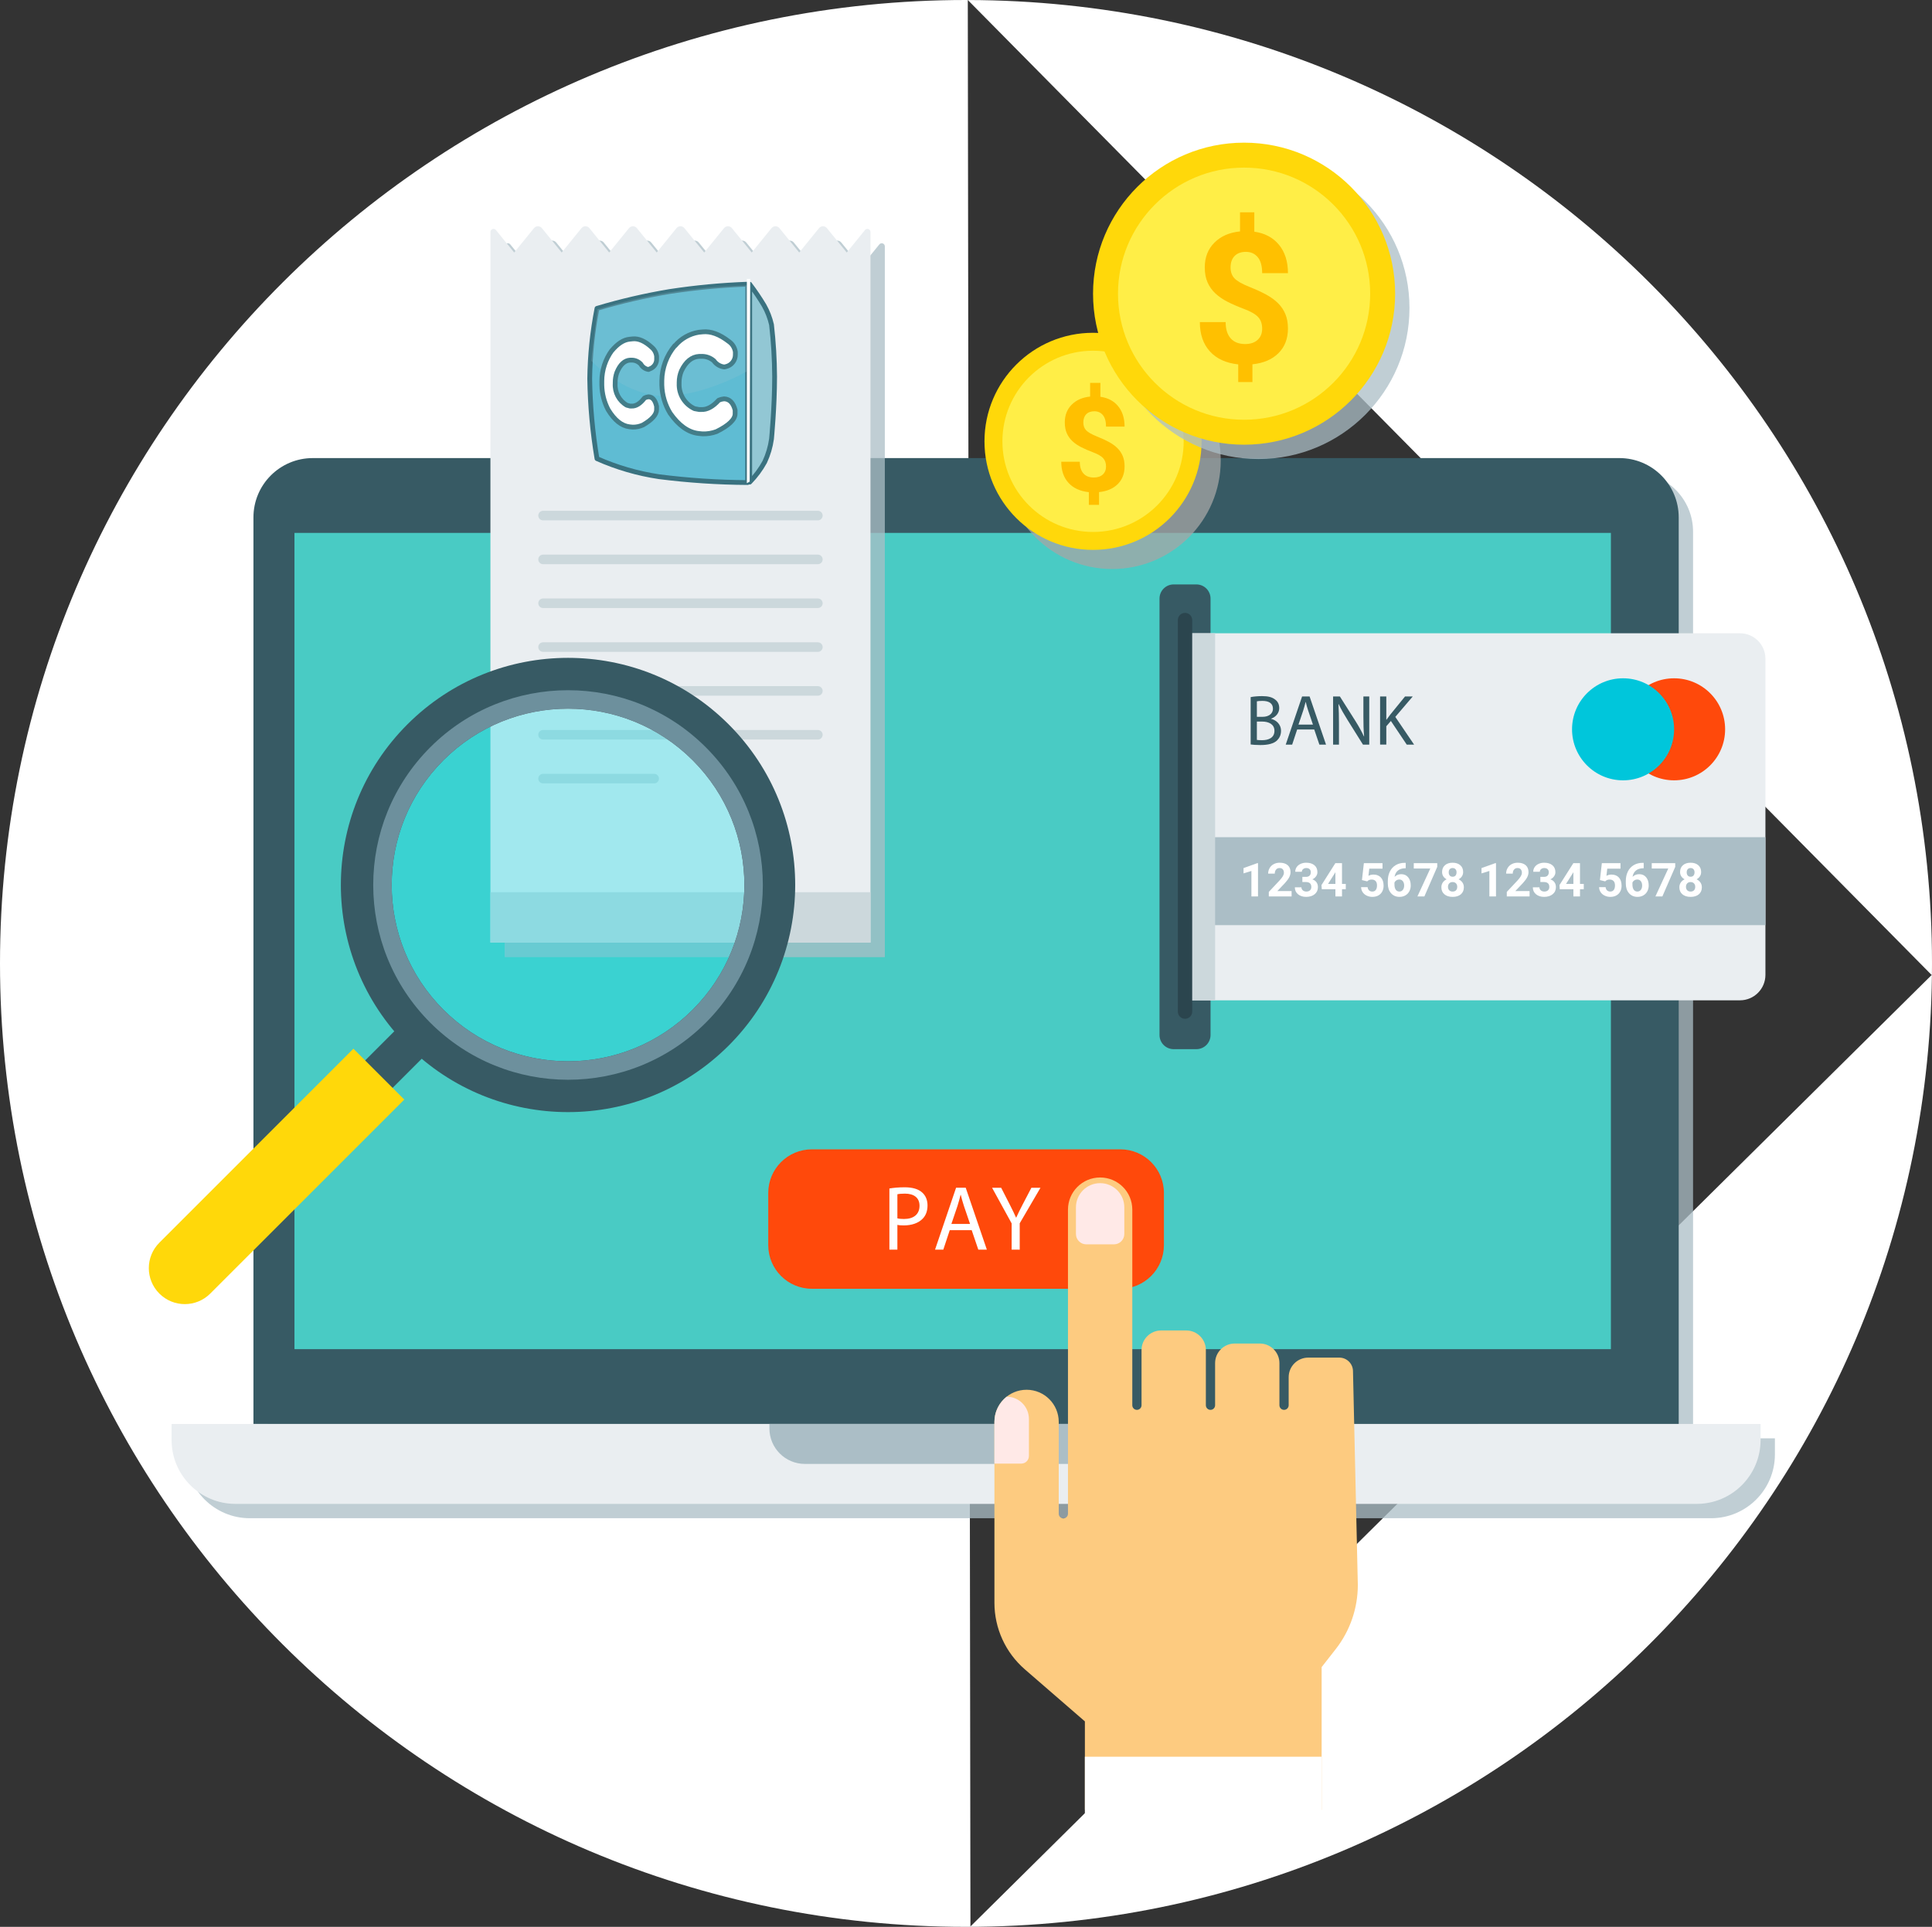 <?xml version="1.0" encoding="utf-8"?>
<!-- Generator: Adobe Illustrator 16.0.0, SVG Export Plug-In . SVG Version: 6.00 Build 0)  -->
<!DOCTYPE svg PUBLIC "-//W3C//DTD SVG 1.1//EN" "http://www.w3.org/Graphics/SVG/1.1/DTD/svg11.dtd">
<svg version="1.1" id="Layer_1" xmlns="http://www.w3.org/2000/svg" xmlns:xlink="http://www.w3.org/1999/xlink" x="0px" y="0px"
	 width="404px" height="403px" viewBox="0 0 404 403" enable-background="new 0 0 404 403" xml:space="preserve">
<rect x="0" y="0" width="404" height="403" fill="#333333" stroke="none"/>
<g>
	<g>
		<path fill="#FFFFFF" d="M202.381,0.005l201.547,203.915l-201,199L202.375,0.005C202.25,0.004,202.125,0,202,0
			C90.439,0,0,90.215,0,201.5C0,312.785,90.439,403,202,403c111.563,0,202-90.215,202-201.5C404,90.341,313.768,0.21,202.381,0.005z
			"/>
	</g>
	<g>
		<g>
			<g>
				<g>
					<g>
						<g>
							<g opacity="0.75">
								<path fill="#ABBEC6" d="M354.037,300.821H55.997V111.212c0-6.852,5.554-12.405,12.405-12.405h273.229
									c6.851,0,12.405,5.554,12.405,12.405V300.821z"/>
								<path fill="#ABBEC6" d="M357.793,317.536H52.24c-7.377,0-13.357-5.979-13.357-13.358v-3.356h332.269v3.356
									C371.151,311.556,365.17,317.536,357.793,317.536z"/>
								<rect x="64.576" y="114.456" fill="#ABBEC6" width="275.28" height="170.717"/>
								<path fill="#ABBEC6" d="M238.72,309.178h-67.405c-4.1,0-7.422-3.323-7.422-7.423v-0.935h82.249v0.935
									C246.142,305.855,242.819,309.178,238.72,309.178z"/>
							</g>
							<g>
								<g>
									<path fill="#375A64" d="M351.037,297.821H52.997V108.212c0-6.852,5.554-12.405,12.405-12.405h273.229
										c6.851,0,12.405,5.554,12.405,12.405V297.821z"/>
									<path fill="#EAEEF1" d="M354.793,314.536H49.24c-7.377,0-13.357-5.979-13.357-13.358v-3.356h332.269v3.356
										C368.151,308.556,362.17,314.536,354.793,314.536z"/>
									<rect x="61.576" y="111.456" fill="#49CBC4" width="275.28" height="170.717"/>
									<path fill="#ABBEC6" d="M235.72,306.178h-67.405c-4.1,0-7.422-3.323-7.422-7.423v-0.935h82.249v0.935
										C243.142,302.855,239.819,306.178,235.72,306.178z"/>
								</g>
							</g>
						</g>
						<g>
							<path fill="#FF490B" d="M234.261,269.545h-64.487c-5.041,0-9.127-4.087-9.127-9.127v-10.909c0-5.043,4.086-9.128,9.127-9.128
								h64.487c5.041,0,9.127,4.085,9.127,9.128v10.909C243.388,265.458,239.302,269.545,234.261,269.545z"/>
							<g>
								<path fill="#FFFFFF" d="M185.98,248.571c0.808-0.135,1.863-0.25,3.209-0.25c1.652,0,2.862,0.384,3.631,1.075
									c0.711,0.615,1.133,1.557,1.133,2.709c0,1.172-0.346,2.094-0.998,2.767c-0.885,0.941-2.325,1.422-3.958,1.422
									c-0.499,0-0.96-0.02-1.345-0.115v5.187h-1.672V248.571z M187.652,254.814c0.365,0.096,0.826,0.135,1.383,0.135
									c2.018,0,3.247-0.98,3.247-2.767c0-1.71-1.21-2.536-3.055-2.536c-0.729,0-1.287,0.058-1.575,0.135V254.814z"/>
								<path fill="#FFFFFF" d="M198.6,257.292l-1.345,4.072h-1.729l4.399-12.948h2.017l4.419,12.948h-1.786l-1.383-4.072H198.6z
									 M202.846,255.986l-1.269-3.727c-0.288-0.846-0.48-1.614-0.673-2.363h-0.038c-0.192,0.769-0.403,1.556-0.653,2.344
									l-1.268,3.746H202.846z"/>
								<path fill="#FFFFFF" d="M211.545,261.365v-5.494l-4.093-7.454h1.902l1.825,3.573c0.499,0.979,0.883,1.768,1.287,2.671h0.038
									c0.364-0.846,0.807-1.691,1.306-2.671l1.864-3.573h1.901l-4.342,7.435v5.514H211.545z"/>
							</g>
						</g>
					</g>
					<g>
						<path fill="#375A64" d="M250.176,219.431h-4.751c-1.634,0-2.959-1.324-2.959-2.96v-91.28c0-1.635,1.325-2.959,2.959-2.959
							h4.751c1.635,0,2.96,1.325,2.96,2.959v91.28C253.136,218.107,251.811,219.431,250.176,219.431z"/>
						<g>
							<g>
								<path fill="#EAEEF1" d="M363.84,209.215H248.801v-76.768H363.84c2.943,0,5.329,2.386,5.329,5.33v66.109
									C369.169,206.829,366.783,209.215,363.84,209.215z"/>
								<rect x="248.801" y="175.099" fill="#ABBEC6" width="120.368" height="18.393"/>
							</g>
							<g>
								<path fill="#375A64" d="M261.525,145.801c0.568-0.12,1.464-0.209,2.375-0.209c1.3,0,2.137,0.224,2.764,0.732
									c0.523,0.388,0.837,0.986,0.837,1.778c0,0.971-0.643,1.822-1.703,2.21v0.03c0.956,0.239,2.076,1.031,2.076,2.524
									c0,0.866-0.343,1.524-0.851,2.017c-0.703,0.643-1.838,0.941-3.481,0.941c-0.896,0-1.583-0.06-2.017-0.12V145.801z
									 M262.825,149.924h1.181c1.373,0,2.18-0.717,2.18-1.688c0-1.18-0.896-1.643-2.21-1.643c-0.598,0-0.941,0.044-1.15,0.089
									V149.924z M262.825,154.75c0.254,0.045,0.628,0.06,1.091,0.06c1.344,0,2.584-0.493,2.584-1.957
									c0-1.374-1.18-1.942-2.6-1.942h-1.075V154.75z"/>
								<path fill="#375A64" d="M271.25,152.568l-1.046,3.167h-1.345l3.422-10.068h1.568l3.436,10.068h-1.39l-1.075-3.167H271.25z
									 M274.551,151.553l-0.985-2.898c-0.224-0.658-0.374-1.255-0.522-1.837h-0.03c-0.149,0.597-0.313,1.21-0.508,1.822
									l-0.985,2.913H274.551z"/>
								<path fill="#375A64" d="M278.764,155.735v-10.068h1.419l3.227,5.094c0.747,1.18,1.329,2.241,1.808,3.271l0.029-0.015
									c-0.119-1.345-0.148-2.569-0.148-4.138v-4.212h1.225v10.068h-1.314l-3.197-5.109c-0.702-1.121-1.374-2.271-1.883-3.361
									l-0.044,0.015c0.075,1.27,0.104,2.48,0.104,4.153v4.302H278.764z"/>
								<path fill="#375A64" d="M288.592,145.667h1.3v4.855h0.045c0.269-0.389,0.538-0.747,0.792-1.076l3.077-3.779h1.613
									l-3.646,4.272l3.929,5.796h-1.538l-3.316-4.945l-0.956,1.105v3.839h-1.3V145.667z"/>
							</g>
							<g>
								<path fill="#FFFFFF" d="M263.062,187.486h-1.38v-5.328l-1.648,0.51v-1.113l2.88-1.031h0.148V187.486z"/>
								<path fill="#FFFFFF" d="M270.087,187.486h-4.767v-0.945l2.25-2.398c0.309-0.337,0.537-0.631,0.686-0.883
									c0.147-0.252,0.222-0.49,0.222-0.717c0-0.309-0.078-0.551-0.234-0.729c-0.155-0.176-0.379-0.265-0.669-0.265
									c-0.312,0-0.558,0.107-0.737,0.322c-0.181,0.215-0.271,0.497-0.271,0.848h-1.385c0-0.423,0.102-0.81,0.304-1.16
									s0.487-0.625,0.856-0.824c0.37-0.198,0.789-0.298,1.257-0.298c0.716,0,1.272,0.172,1.669,0.516s0.595,0.829,0.595,1.457
									c0,0.344-0.089,0.693-0.268,1.051c-0.179,0.355-0.483,0.771-0.917,1.246l-1.58,1.666h2.989V187.486z"/>
								<path fill="#FFFFFF" d="M272.336,183.398h0.735c0.351,0,0.61-0.088,0.778-0.264c0.169-0.174,0.254-0.406,0.254-0.697
									c0-0.279-0.084-0.498-0.252-0.654c-0.166-0.155-0.396-0.233-0.689-0.233c-0.264,0-0.485,0.073-0.664,0.218
									c-0.178,0.145-0.268,0.333-0.268,0.565h-1.38c0-0.362,0.099-0.688,0.294-0.977s0.469-0.513,0.821-0.676
									c0.352-0.163,0.739-0.243,1.163-0.243c0.735,0,1.312,0.176,1.729,0.527c0.418,0.352,0.626,0.836,0.626,1.454
									c0,0.318-0.097,0.611-0.292,0.879c-0.193,0.268-0.448,0.473-0.764,0.616c0.392,0.141,0.684,0.35,0.877,0.631
									c0.191,0.279,0.289,0.611,0.289,0.992c0,0.618-0.227,1.113-0.676,1.486c-0.451,0.372-1.047,0.559-1.789,0.559
									c-0.694,0-1.262-0.184-1.703-0.549c-0.441-0.367-0.661-0.851-0.661-1.453h1.38c0,0.262,0.098,0.475,0.294,0.641
									s0.437,0.248,0.724,0.248c0.328,0,0.585-0.086,0.771-0.26c0.186-0.174,0.279-0.404,0.279-0.69
									c0-0.694-0.383-1.041-1.146-1.041h-0.73V183.398z"/>
								<path fill="#FFFFFF" d="M280.627,184.869h0.788v1.113h-0.788v1.504h-1.381v-1.504h-2.851l-0.062-0.869l2.898-4.58h1.395
									V184.869z M277.709,184.869h1.537v-2.455l-0.09,0.158L277.709,184.869z"/>
								<path fill="#FFFFFF" d="M284.797,184.066l0.4-3.533h3.897v1.15h-2.765l-0.172,1.494c0.327-0.174,0.676-0.262,1.045-0.262
									c0.662,0,1.182,0.205,1.557,0.615c0.377,0.411,0.564,0.986,0.564,1.725c0,0.449-0.096,0.852-0.285,1.206
									s-0.46,0.63-0.813,0.826s-0.771,0.294-1.251,0.294c-0.421,0-0.811-0.086-1.17-0.256c-0.36-0.17-0.645-0.41-0.854-0.719
									c-0.208-0.309-0.318-0.66-0.332-1.055h1.366c0.028,0.289,0.13,0.514,0.304,0.676c0.174,0.16,0.4,0.24,0.68,0.24
									c0.313,0,0.553-0.111,0.722-0.336s0.253-0.543,0.253-0.953c0-0.395-0.097-0.697-0.291-0.908
									c-0.194-0.209-0.47-0.314-0.826-0.314c-0.328,0-0.594,0.086-0.798,0.258l-0.134,0.124L284.797,184.066z"/>
								<path fill="#FFFFFF" d="M293.947,180.46v1.137h-0.135c-0.623,0.01-1.125,0.172-1.506,0.487s-0.609,0.753-0.686,1.313
									c0.369-0.376,0.836-0.564,1.4-0.564c0.604,0,1.084,0.217,1.441,0.65c0.357,0.433,0.535,1.002,0.535,1.709
									c0,0.453-0.098,0.861-0.293,1.229c-0.197,0.365-0.475,0.65-0.832,0.854s-0.764,0.306-1.215,0.306
									c-0.732,0-1.324-0.255-1.775-0.764c-0.45-0.51-0.676-1.189-0.676-2.04v-0.497c0-0.754,0.143-1.42,0.428-1.998
									s0.694-1.025,1.228-1.342c0.533-0.317,1.151-0.477,1.856-0.48H293.947z M292.6,183.947c-0.223,0-0.424,0.059-0.605,0.174
									c-0.182,0.116-0.315,0.27-0.401,0.461V185c0,0.461,0.091,0.821,0.272,1.079c0.182,0.26,0.436,0.389,0.764,0.389
									c0.297,0,0.535-0.117,0.719-0.35c0.184-0.234,0.275-0.537,0.275-0.908c0-0.379-0.094-0.684-0.277-0.916
									C293.16,184.063,292.912,183.947,292.6,183.947z"/>
								<path fill="#FFFFFF" d="M300.543,181.302l-2.689,6.184h-1.456l2.693-5.841h-3.458v-1.112h4.91V181.302z"/>
								<path fill="#FFFFFF" d="M305.958,182.38c0,0.338-0.084,0.637-0.253,0.898c-0.169,0.261-0.401,0.469-0.697,0.625
									c0.338,0.162,0.604,0.387,0.803,0.671c0.197,0.285,0.296,0.62,0.296,1.005c0,0.618-0.21,1.106-0.631,1.465
									c-0.42,0.357-0.991,0.537-1.714,0.537c-0.724,0-1.296-0.18-1.72-0.54c-0.424-0.359-0.635-0.847-0.635-1.462
									c0-0.385,0.099-0.721,0.296-1.007s0.463-0.51,0.798-0.669c-0.297-0.156-0.528-0.364-0.695-0.625
									c-0.167-0.262-0.251-0.561-0.251-0.898c0-0.592,0.197-1.064,0.593-1.416c0.395-0.352,0.931-0.527,1.609-0.527
									c0.675,0,1.211,0.174,1.606,0.522C305.76,181.308,305.958,181.782,305.958,182.38z M304.722,185.48
									c0-0.303-0.088-0.545-0.263-0.727c-0.176-0.181-0.411-0.271-0.707-0.271c-0.293,0-0.527,0.09-0.702,0.27
									s-0.263,0.423-0.263,0.729c0,0.296,0.086,0.535,0.258,0.717s0.411,0.271,0.717,0.271c0.299,0,0.534-0.088,0.704-0.262
									C304.636,186.031,304.722,185.789,304.722,185.48z M304.578,182.447c0-0.27-0.071-0.487-0.215-0.651
									s-0.346-0.246-0.606-0.246c-0.258,0-0.459,0.079-0.602,0.239c-0.144,0.158-0.216,0.379-0.216,0.658
									c0,0.277,0.072,0.5,0.216,0.669c0.143,0.169,0.345,0.253,0.606,0.253c0.261,0,0.462-0.084,0.604-0.253
									S304.578,182.724,304.578,182.447z"/>
								<path fill="#FFFFFF" d="M312.826,187.486h-1.38v-5.328l-1.647,0.51v-1.113l2.88-1.031h0.147V187.486z"/>
								<path fill="#FFFFFF" d="M319.852,187.486h-4.767v-0.945l2.25-2.398c0.309-0.337,0.537-0.631,0.685-0.883
									c0.148-0.252,0.223-0.49,0.223-0.717c0-0.309-0.078-0.551-0.234-0.729c-0.156-0.176-0.379-0.265-0.669-0.265
									c-0.312,0-0.558,0.107-0.737,0.322s-0.27,0.497-0.27,0.848h-1.386c0-0.423,0.102-0.81,0.304-1.16s0.487-0.625,0.857-0.824
									c0.369-0.198,0.788-0.298,1.256-0.298c0.717,0,1.272,0.172,1.669,0.516s0.595,0.829,0.595,1.457
									c0,0.344-0.089,0.693-0.268,1.051c-0.178,0.355-0.483,0.771-0.917,1.246l-1.581,1.666h2.99V187.486z"/>
								<path fill="#FFFFFF" d="M322.102,183.398h0.735c0.351,0,0.609-0.088,0.778-0.264c0.169-0.174,0.253-0.406,0.253-0.697
									c0-0.279-0.083-0.498-0.25-0.654c-0.167-0.155-0.397-0.233-0.69-0.233c-0.265,0-0.485,0.073-0.664,0.218
									c-0.178,0.145-0.268,0.333-0.268,0.565h-1.38c0-0.362,0.098-0.688,0.294-0.977c0.195-0.288,0.47-0.513,0.821-0.676
									s0.739-0.243,1.163-0.243c0.735,0,1.312,0.176,1.729,0.527s0.626,0.836,0.626,1.454c0,0.318-0.098,0.611-0.291,0.879
									c-0.194,0.268-0.449,0.473-0.765,0.616c0.392,0.141,0.684,0.35,0.876,0.631c0.193,0.279,0.289,0.611,0.289,0.992
									c0,0.618-0.225,1.113-0.676,1.486c-0.45,0.372-1.047,0.559-1.788,0.559c-0.694,0-1.262-0.184-1.703-0.549
									c-0.44-0.367-0.661-0.851-0.661-1.453h1.38c0,0.262,0.099,0.475,0.294,0.641c0.196,0.166,0.438,0.248,0.724,0.248
									c0.328,0,0.585-0.086,0.771-0.26s0.279-0.404,0.279-0.69c0-0.694-0.382-1.041-1.146-1.041h-0.73V183.398z"/>
								<path fill="#FFFFFF" d="M330.393,184.869h0.788v1.113h-0.788v1.504h-1.381v-1.504h-2.851l-0.063-0.869l2.899-4.58h1.395
									V184.869z M327.474,184.869h1.538v-2.455l-0.091,0.158L327.474,184.869z"/>
								<path fill="#FFFFFF" d="M334.562,184.066l0.401-3.533h3.897v1.15h-2.766l-0.172,1.494c0.328-0.174,0.677-0.262,1.046-0.262
									c0.662,0,1.182,0.205,1.558,0.615c0.375,0.411,0.563,0.986,0.563,1.725c0,0.449-0.095,0.852-0.284,1.206
									s-0.461,0.63-0.814,0.826s-0.771,0.294-1.251,0.294c-0.421,0-0.811-0.086-1.171-0.256c-0.359-0.17-0.644-0.41-0.853-0.719
									c-0.208-0.309-0.319-0.66-0.331-1.055h1.365c0.029,0.289,0.13,0.514,0.304,0.676c0.173,0.16,0.4,0.24,0.681,0.24
									c0.312,0,0.552-0.111,0.721-0.336s0.253-0.543,0.253-0.953c0-0.395-0.097-0.697-0.291-0.908
									c-0.194-0.209-0.47-0.314-0.826-0.314c-0.328,0-0.594,0.086-0.798,0.258l-0.134,0.124L334.562,184.066z"/>
								<path fill="#FFFFFF" d="M343.712,180.46v1.137h-0.134c-0.624,0.01-1.126,0.172-1.507,0.487
									c-0.38,0.315-0.608,0.753-0.685,1.313c0.369-0.376,0.835-0.564,1.399-0.564c0.604,0,1.085,0.217,1.442,0.65
									c0.356,0.433,0.534,1.002,0.534,1.709c0,0.453-0.098,0.861-0.293,1.229c-0.196,0.365-0.474,0.65-0.831,0.854
									c-0.358,0.204-0.764,0.306-1.216,0.306c-0.732,0-1.324-0.255-1.774-0.764c-0.45-0.51-0.676-1.189-0.676-2.04v-0.497
									c0-0.754,0.143-1.42,0.428-1.998s0.693-1.025,1.228-1.342c0.533-0.317,1.151-0.477,1.855-0.48H343.712z M342.365,183.947
									c-0.223,0-0.425,0.059-0.606,0.174c-0.182,0.116-0.315,0.27-0.401,0.461V185c0,0.461,0.091,0.821,0.272,1.079
									c0.182,0.26,0.437,0.389,0.765,0.389c0.296,0,0.535-0.117,0.719-0.35c0.183-0.234,0.274-0.537,0.274-0.908
									c0-0.379-0.093-0.684-0.277-0.916C342.926,184.063,342.678,183.947,342.365,183.947z"/>
								<path fill="#FFFFFF" d="M350.308,181.302l-2.689,6.184h-1.456l2.693-5.841h-3.458v-1.112h4.91V181.302z"/>
								<path fill="#FFFFFF" d="M355.724,182.38c0,0.338-0.084,0.637-0.253,0.898c-0.169,0.261-0.401,0.469-0.697,0.625
									c0.338,0.162,0.604,0.387,0.803,0.671c0.197,0.285,0.296,0.62,0.296,1.005c0,0.618-0.21,1.106-0.631,1.465
									c-0.42,0.357-0.991,0.537-1.714,0.537c-0.724,0-1.296-0.18-1.72-0.54c-0.424-0.359-0.635-0.847-0.635-1.462
									c0-0.385,0.099-0.721,0.296-1.007s0.463-0.51,0.798-0.669c-0.297-0.156-0.528-0.364-0.695-0.625
									c-0.167-0.262-0.251-0.561-0.251-0.898c0-0.592,0.197-1.064,0.593-1.416c0.395-0.352,0.931-0.527,1.609-0.527
									c0.675,0,1.211,0.174,1.606,0.522C355.525,181.308,355.724,181.782,355.724,182.38z M354.487,185.48
									c0-0.303-0.088-0.545-0.263-0.727c-0.176-0.181-0.411-0.271-0.707-0.271c-0.293,0-0.527,0.09-0.702,0.27
									s-0.263,0.423-0.263,0.729c0,0.296,0.086,0.535,0.258,0.717s0.411,0.271,0.717,0.271c0.299,0,0.534-0.088,0.704-0.262
									C354.401,186.031,354.487,185.789,354.487,185.48z M354.344,182.447c0-0.27-0.071-0.487-0.215-0.651
									s-0.346-0.246-0.606-0.246c-0.258,0-0.459,0.079-0.602,0.239c-0.144,0.158-0.216,0.379-0.216,0.658
									c0,0.277,0.072,0.5,0.216,0.669c0.143,0.169,0.345,0.253,0.606,0.253c0.261,0,0.462-0.084,0.604-0.253
									S354.344,182.724,354.344,182.447z"/>
							</g>
							<g>
								<circle fill="#FF490B" cx="350.069" cy="152.535" r="10.67"/>
								<circle fill="#00C6DB" cx="339.4" cy="152.535" r="10.67"/>
							</g>
						</g>
						<rect x="248.801" y="132.447" fill="#CCD8DC" width="5.292" height="76.768"/>
						
							<line fill="none" stroke="#2B454E" stroke-width="3" stroke-linecap="round" stroke-linejoin="round" stroke-miterlimit="10" x1="247.801" y1="129.683" x2="247.801" y2="211.574"/>
					</g>
					<g>
						<g>
							<g opacity="0.75">
								<circle fill="#A6A6A6" cx="232.566" cy="96.305" r="22.702"/>
								<circle fill="#A6A6A6" cx="232.566" cy="96.305" r="18.952"/>
								<path fill="#A6A6A6" d="M235.281,101.564c0-0.733-0.203-1.316-0.609-1.75c-0.407-0.434-1.098-0.833-2.072-1.2
									s-1.816-0.731-2.522-1.093s-1.312-0.778-1.817-1.248c-0.506-0.469-0.898-1.021-1.18-1.657
									c-0.282-0.635-0.424-1.39-0.424-2.267c0-1.511,0.483-2.75,1.449-3.716s2.249-1.529,3.85-1.69v-2.871h2.146v2.911
									c1.582,0.224,2.821,0.883,3.715,1.979c0.895,1.096,1.342,2.515,1.342,4.259h-3.877c0-1.073-0.221-1.875-0.663-2.408
									c-0.442-0.532-1.036-0.798-1.777-0.798c-0.733,0-1.302,0.208-1.704,0.624c-0.402,0.416-0.604,0.991-0.604,1.724
									c0,0.68,0.197,1.226,0.59,1.637c0.395,0.411,1.125,0.832,2.193,1.261s1.947,0.834,2.637,1.214
									c0.688,0.38,1.27,0.81,1.743,1.288c0.474,0.479,0.836,1.024,1.087,1.637c0.25,0.613,0.375,1.326,0.375,2.14
									c0,1.52-0.474,2.754-1.422,3.702c-0.947,0.948-2.254,1.506-3.916,1.677v2.669h-2.133v-2.656
									c-1.834-0.197-3.254-0.847-4.26-1.952s-1.509-2.573-1.509-4.406h3.877c0,1.064,0.253,1.88,0.758,2.448
									s1.231,0.852,2.18,0.852c0.786,0,1.408-0.208,1.864-0.624C235.054,102.832,235.281,102.271,235.281,101.564z"/>
							</g>
							<g>
								<g>
									<circle fill="#FFD80A" cx="228.566" cy="92.305" r="22.702"/>
									<circle fill="#FFEE47" cx="228.566" cy="92.305" r="18.952"/>
									<g>
										<path fill="#FFC000" d="M231.281,97.564c0-0.733-0.203-1.316-0.609-1.75c-0.407-0.434-1.098-0.833-2.072-1.2
											s-1.816-0.731-2.522-1.093s-1.312-0.778-1.817-1.248c-0.506-0.469-0.898-1.021-1.18-1.657
											c-0.282-0.635-0.424-1.39-0.424-2.267c0-1.511,0.483-2.75,1.449-3.716s2.249-1.529,3.85-1.69v-2.871h2.146v2.911
											c1.582,0.224,2.821,0.883,3.715,1.979c0.895,1.096,1.342,2.515,1.342,4.259h-3.877c0-1.073-0.221-1.875-0.663-2.408
											c-0.442-0.532-1.036-0.798-1.777-0.798c-0.733,0-1.302,0.208-1.704,0.624c-0.402,0.416-0.604,0.991-0.604,1.724
											c0,0.68,0.197,1.226,0.59,1.637c0.395,0.411,1.125,0.832,2.193,1.261s1.947,0.834,2.637,1.214
											c0.688,0.38,1.27,0.81,1.743,1.288c0.474,0.479,0.836,1.024,1.087,1.637c0.25,0.613,0.375,1.326,0.375,2.14
											c0,1.52-0.474,2.754-1.422,3.702c-0.947,0.948-2.254,1.506-3.916,1.677v2.669h-2.133v-2.656
											c-1.834-0.197-3.254-0.847-4.26-1.952s-1.509-2.573-1.509-4.406h3.877c0,1.064,0.253,1.88,0.758,2.448
											s1.231,0.852,2.18,0.852c0.786,0,1.408-0.208,1.864-0.624C231.054,98.832,231.281,98.271,231.281,97.564z"/>
									</g>
								</g>
							</g>
						</g>
						<g>
							<g opacity="0.75">
								<circle fill="#ABBEC6" cx="263.151" cy="64.423" r="31.585"/>
								<circle fill="#ABBEC6" cx="263.151" cy="64.423" r="26.366"/>
								<path fill="#ABBEC6" d="M266.931,71.742c0-1.02-0.283-1.832-0.85-2.435c-0.565-0.604-1.527-1.16-2.884-1.67
									c-1.355-0.51-2.525-1.017-3.508-1.521s-1.826-1.083-2.529-1.736s-1.25-1.421-1.643-2.305
									c-0.391-0.883-0.588-1.935-0.588-3.154c0-2.103,0.672-3.826,2.016-5.17s3.129-2.127,5.357-2.351v-3.994h2.985v4.05
									c2.202,0.311,3.925,1.229,5.169,2.753s1.867,3.499,1.867,5.925h-5.394c0-1.493-0.308-2.609-0.924-3.35
									c-0.616-0.74-1.44-1.11-2.474-1.11c-1.02,0-1.81,0.29-2.369,0.868c-0.561,0.579-0.84,1.378-0.84,2.398
									c0,0.946,0.273,1.705,0.82,2.277c0.548,0.572,1.564,1.157,3.052,1.754c1.487,0.597,2.709,1.16,3.667,1.689
									s1.767,1.126,2.426,1.792c0.66,0.666,1.164,1.425,1.512,2.277c0.349,0.852,0.523,1.845,0.523,2.977
									c0,2.115-0.66,3.832-1.979,5.151s-3.135,2.096-5.449,2.333v3.714h-2.968v-3.695c-2.55-0.274-4.525-1.179-5.925-2.715
									c-1.4-1.537-2.1-3.58-2.1-6.131h5.393c0,1.481,0.352,2.616,1.055,3.406c0.703,0.791,1.714,1.185,3.033,1.185
									c1.094,0,1.959-0.289,2.594-0.868S266.931,72.726,266.931,71.742z"/>
							</g>
							<g>
								<g>
									<circle fill="#FFD80A" cx="260.151" cy="61.423" r="31.585"/>
									<circle fill="#FFEE47" cx="260.151" cy="61.423" r="26.366"/>
									<g>
										<path fill="#FFC000" d="M263.931,68.742c0-1.02-0.283-1.832-0.85-2.435c-0.565-0.604-1.527-1.16-2.884-1.67
											c-1.355-0.51-2.525-1.017-3.508-1.521s-1.826-1.083-2.529-1.736s-1.25-1.421-1.643-2.305
											c-0.391-0.883-0.588-1.935-0.588-3.154c0-2.103,0.672-3.826,2.016-5.17s3.129-2.127,5.357-2.351v-3.994h2.985v4.05
											c2.202,0.311,3.925,1.229,5.169,2.753s1.867,3.499,1.867,5.925h-5.394c0-1.493-0.308-2.609-0.924-3.35
											c-0.616-0.74-1.44-1.11-2.474-1.11c-1.02,0-1.81,0.29-2.369,0.868c-0.561,0.579-0.84,1.378-0.84,2.398
											c0,0.946,0.273,1.705,0.82,2.277c0.548,0.572,1.564,1.157,3.052,1.754c1.487,0.597,2.709,1.16,3.667,1.689
											s1.767,1.126,2.426,1.792c0.66,0.666,1.164,1.425,1.512,2.277c0.349,0.852,0.523,1.845,0.523,2.977
											c0,2.115-0.66,3.832-1.979,5.151s-3.135,2.096-5.449,2.333v3.714h-2.968v-3.695c-2.55-0.274-4.525-1.179-5.925-2.715
											c-1.4-1.537-2.1-3.58-2.1-6.131h5.393c0,1.481,0.352,2.616,1.055,3.406c0.703,0.791,1.714,1.185,3.033,1.185
											c1.094,0,1.959-0.289,2.594-0.868S263.931,69.726,263.931,68.742z"/>
									</g>
								</g>
							</g>
						</g>
					</g>
					<g>
						<g opacity="0.75">
							<path fill="#ABBEC6" d="M185.027,200.143h-4.967h-4.967h-4.967h-4.967h-4.967h-4.967h-4.967h-4.967h-4.967h-4.967h-4.967
								h-4.967h-4.967h-4.967h-4.967h-4.967v-9.403v-9.402v-9.402v-9.404v-9.402v-9.403v-9.403v-9.402v-9.402v-9.404v-9.402V87.31
								v-9.404v-9.402v-9.402v-7.582c0-0.609,0.764-0.88,1.148-0.407l3.818,4.699l4.142-5.098c0.425-0.523,1.225-0.523,1.65,0
								l4.142,5.098l4.141-5.098c0.426-0.523,1.226-0.523,1.65,0l4.143,5.098l4.141-5.098c0.426-0.523,1.227-0.523,1.651,0
								l4.142,5.098l4.142-5.098c0.426-0.523,1.225-0.523,1.65,0l4.142,5.098l4.141-5.098c0.426-0.523,1.227-0.523,1.65,0
								l4.143,5.098l4.142-5.098c0.426-0.523,1.226-0.523,1.651,0l4.141,5.098l4.142-5.098c0.425-0.523,1.225-0.523,1.65,0
								l4.142,5.098l3.818-4.699c0.384-0.473,1.148-0.202,1.148,0.407v7.582v9.402v9.402v9.404v9.402v9.402v9.404v9.402v9.402v9.403
								v9.403v9.402v9.404v9.402v9.402V200.143z"/>
							<rect x="105.559" y="189.605" fill="#ABBEC6" width="79.469" height="10.538"/>
							
								<line fill="none" stroke="#ABBEC6" stroke-width="2" stroke-linecap="round" stroke-linejoin="round" stroke-miterlimit="10" x1="116.561" y1="110.829" x2="174.023" y2="110.829"/>
							
								<line fill="none" stroke="#ABBEC6" stroke-width="2" stroke-linecap="round" stroke-linejoin="round" stroke-miterlimit="10" x1="116.561" y1="119.998" x2="174.023" y2="119.998"/>
							
								<line fill="none" stroke="#ABBEC6" stroke-width="2" stroke-linecap="round" stroke-linejoin="round" stroke-miterlimit="10" x1="116.561" y1="129.167" x2="174.023" y2="129.167"/>
							
								<line fill="none" stroke="#ABBEC6" stroke-width="2" stroke-linecap="round" stroke-linejoin="round" stroke-miterlimit="10" x1="116.561" y1="138.337" x2="174.023" y2="138.337"/>
							
								<line fill="none" stroke="#ABBEC6" stroke-width="2" stroke-linecap="round" stroke-linejoin="round" stroke-miterlimit="10" x1="116.561" y1="147.506" x2="174.023" y2="147.506"/>
							
								<line fill="none" stroke="#ABBEC6" stroke-width="2" stroke-linecap="round" stroke-linejoin="round" stroke-miterlimit="10" x1="116.561" y1="156.676" x2="174.023" y2="156.676"/>
							
								<line fill="none" stroke="#ABBEC6" stroke-width="2" stroke-linecap="round" stroke-linejoin="round" stroke-miterlimit="10" x1="116.561" y1="165.845" x2="139.791" y2="165.845"/>
						</g>
						<g>
							<g>
								<path fill="#EAEEF1" d="M182.027,197.143h-4.967h-4.967h-4.967h-4.967h-4.967h-4.967h-4.967h-4.967h-4.967h-4.967h-4.967
									h-4.967h-4.967h-4.967h-4.967h-4.967v-9.403v-9.402v-9.403v-9.403v-9.402v-9.403v-9.403v-9.402v-9.402v-9.404v-9.402V84.31
									v-9.404v-9.402v-9.402v-7.582c0-0.609,0.764-0.88,1.148-0.407l3.818,4.699l4.142-5.098c0.425-0.523,1.225-0.523,1.65,0
									l4.142,5.098l4.141-5.098c0.426-0.523,1.226-0.523,1.65,0l4.143,5.098l4.141-5.098c0.426-0.523,1.227-0.523,1.651,0
									l4.142,5.098l4.142-5.098c0.426-0.523,1.225-0.523,1.65,0l4.142,5.098l4.141-5.098c0.426-0.523,1.227-0.523,1.65,0
									l4.143,5.098l4.142-5.098c0.426-0.523,1.226-0.523,1.651,0l4.141,5.098l4.142-5.098c0.425-0.523,1.225-0.523,1.65,0
									l4.142,5.098l3.818-4.699c0.384-0.473,1.148-0.202,1.148,0.407v7.582v9.402v9.402v9.404v9.402v9.402v9.404v9.402v9.402
									v9.403v9.403v9.402v9.403v9.403v9.402V197.143z"/>
								<rect x="102.559" y="186.605" fill="#CCD8DC" width="79.469" height="10.538"/>
								
									<line fill="none" stroke="#CCD8DC" stroke-width="2" stroke-linecap="round" stroke-linejoin="round" stroke-miterlimit="10" x1="113.561" y1="107.829" x2="171.023" y2="107.829"/>
								
									<line fill="none" stroke="#CCD8DC" stroke-width="2" stroke-linecap="round" stroke-linejoin="round" stroke-miterlimit="10" x1="113.561" y1="116.998" x2="171.023" y2="116.998"/>
								
									<line fill="none" stroke="#CCD8DC" stroke-width="2" stroke-linecap="round" stroke-linejoin="round" stroke-miterlimit="10" x1="113.561" y1="126.167" x2="171.023" y2="126.167"/>
								
									<line fill="none" stroke="#CCD8DC" stroke-width="2" stroke-linecap="round" stroke-linejoin="round" stroke-miterlimit="10" x1="113.561" y1="135.337" x2="171.023" y2="135.337"/>
								
									<line fill="none" stroke="#CCD8DC" stroke-width="2" stroke-linecap="round" stroke-linejoin="round" stroke-miterlimit="10" x1="113.561" y1="144.506" x2="171.023" y2="144.506"/>
								
									<line fill="none" stroke="#CCD8DC" stroke-width="2" stroke-linecap="round" stroke-linejoin="round" stroke-miterlimit="10" x1="113.561" y1="153.676" x2="171.023" y2="153.676"/>
								
									<line fill="none" stroke="#CCD8DC" stroke-width="2" stroke-linecap="round" stroke-linejoin="round" stroke-miterlimit="10" x1="113.561" y1="162.845" x2="136.791" y2="162.845"/>
							</g>
						</g>
					</g>
					<g>
						<circle opacity="0.36" fill="#1FDEEA" cx="118.781" cy="185.093" r="36.875"/>
						<path fill="#375A64" d="M152.371,151.503c-18.552-18.551-48.63-18.551-67.181,0c-18.551,18.552-18.551,48.629,0,67.18
							c18.551,18.552,48.629,18.552,67.181,0C170.922,200.132,170.922,170.055,152.371,151.503z M92.706,211.167
							c-14.401-14.4-14.401-37.748,0-52.149c14.4-14.4,37.748-14.4,52.149,0c14.4,14.401,14.4,37.749,0,52.149
							C130.454,225.569,107.106,225.569,92.706,211.167z"/>
						<path fill="#6D909D" d="M147.586,156.288c-15.909-15.908-41.702-15.908-57.61,0c-15.909,15.909-15.909,41.702,0,57.611
							c15.908,15.908,41.701,15.908,57.61,0C163.495,197.99,163.495,172.197,147.586,156.288z M92.706,211.167
							c-14.401-14.4-14.401-37.748,0-52.149c14.4-14.4,37.748-14.4,52.149,0c14.4,14.401,14.4,37.749,0,52.149
							C130.454,225.569,107.106,225.569,92.706,211.167z"/>
						
							<rect x="79.499" y="211.958" transform="matrix(0.707 0.707 -0.707 0.707 180.279 5.452)" fill="#375A64" width="8.12" height="16.715"/>
						<path fill="#FFD80A" d="M33.324,270.55L33.324,270.55c-2.939-2.938-2.939-7.704,0-10.643l40.574-40.574l10.643,10.641
							L43.966,270.55C41.027,273.489,36.263,273.489,33.324,270.55z"/>
					</g>
				</g>
				<g>
					<g>
						<path fill="#FDCB80" d="M214.666,290.667c3.715,0,6.726,3.011,6.726,6.724v19.212c0,0.532,0.433,0.966,0.966,0.966l0,0
							c0.533,0,0.965-0.434,0.965-0.966v-63.607c0-3.716,3.012-6.727,6.727-6.727l0,0c3.713,0,6.725,3.011,6.725,6.727v40.908
							c0,0.533,0.433,0.967,0.965,0.967l0,0c0.533,0,0.966-0.434,0.966-0.967v-11.54c0-2.263,1.834-4.098,4.097-4.098h5.258
							c2.263,0,4.097,1.835,4.097,4.098v11.54c0,0.533,0.432,0.967,0.965,0.967l0,0c0.534,0,0.967-0.434,0.967-0.967v-8.808
							c0-2.264,1.833-4.097,4.096-4.097h5.258c2.262,0,4.096,1.833,4.096,4.097v8.808c0,0.533,0.433,0.967,0.967,0.967l0,0
							c0.533,0,0.965-0.434,0.965-0.967v-5.867c0-2.262,1.834-4.095,4.097-4.095h6.491c1.581,0,2.863,1.281,2.863,2.862
							l1.011,44.685c0,4.87-1.631,9.601-4.633,13.436l-2.934,3.749v29.844h-49.507v-18.495l-12.563-10.888
							c-4.034-3.497-6.353-8.573-6.353-13.913l0,0v-37.83C207.941,293.677,210.952,290.667,214.666,290.667L214.666,290.667z"/>
						<path fill="#FFE9E7" d="M230.049,247.455L230.049,247.455c-2.794,0-5.058,2.264-5.058,5.057v5.577
							c0,1.195,0.969,2.164,2.164,2.164h5.785c1.195,0,2.165-0.969,2.165-2.164v-5.577
							C235.105,249.718,232.841,247.455,230.049,247.455z"/>
						<path fill="#FFE9E7" d="M210.501,292.118L210.501,292.118c-1.558,1.231-2.56,3.134-2.56,5.272v8.719h5.625
							c0.878,0,1.59-0.713,1.59-1.593v-7.743C215.156,294.202,213.072,292.118,210.501,292.118z"/>
					</g>
					<rect x="226.856" y="367.417" fill="#FFFFFF" width="49.507" height="17.916"/>
				</g>
			</g>
		</g>
		<path id="path-2" fill="#5FBCD3" d="M124.834,64.498c4.984-1.491,10.058-2.668,15.189-3.526
			c5.403-0.828,10.849-1.341,16.312-1.536v41.491c-6.19-0.034-12.372-0.442-18.515-1.223c-4.479-0.67-8.848-1.941-12.986-3.78
			c-0.931-5.528-1.438-11.12-1.519-16.725C123.376,74.262,123.885,69.342,124.834,64.498z"/>
		<path id="path-2-2" fill="none" stroke="#3A7280" stroke-linejoin="round" d="M124.834,64.498
			c4.984-1.491,10.058-2.668,15.189-3.526c5.403-0.828,10.849-1.341,16.312-1.536v41.491c-6.19-0.034-12.372-0.442-18.515-1.223
			c-4.479-0.67-8.848-1.941-12.986-3.78c-0.931-5.528-1.438-11.12-1.519-16.725C123.376,74.262,123.885,69.342,124.834,64.498z"/>
		<path id="path" fill="#92C7D4" enable-background="new    " d="M156.766,59.435c1.086,1.429,2.092,2.916,3.013,4.455
			c0.708,1.257,1.23,2.61,1.553,4.017c0.413,3.605,0.629,7.231,0.649,10.861c0,6.311-0.649,13.028-0.649,13.028
			c-0.231,1.671-0.711,3.298-1.427,4.827c-0.846,1.542-1.9,2.962-3.131,4.219V59.435H156.766z"/>
		<path id="path-2-3" fill="none" stroke="#3A7280" stroke-linejoin="round" d="M156.766,59.435
			c1.086,1.429,2.092,2.916,3.013,4.455c0.708,1.257,1.23,2.61,1.553,4.017c0.413,3.605,0.629,7.231,0.649,10.861
			c0,6.311-0.649,13.028-0.649,13.028c-0.231,1.671-0.711,3.298-1.427,4.827c-0.846,1.542-1.9,2.962-3.131,4.219V59.435H156.766z"/>
		<path opacity="0.25" fill="#92C7D4" enable-background="new    " d="M124.944,64.684c4.874-1.482,9.837-2.654,14.86-3.511
			c5.438-0.83,10.922-1.326,16.42-1.485l-0.109,18.025c0,0-9.729,5.594-18.277,5.062c-7.764-0.555-14.193-7.307-14.193-7.307
			s0.219-2.616,0.625-5.544C124.615,67.367,124.944,64.684,124.944,64.684z"/>
		<path id="CC" fill="#FFFFFF" stroke="#437D89" stroke-linejoin="round" d="M127.932,73.316c-1.344,1.854-2.072,4.082-2.085,6.37
			v0.844c0.033,1.802,0.487,3.569,1.324,5.165c1.335,2.194,2.819,3.375,4.456,3.569l0.65,0.066c0.75,0.018,1.494-0.135,2.176-0.447
			c1.875-1.088,2.845-2.168,2.845-3.215v-0.684c-0.296-1.308-0.845-1.966-1.688-1.992c-0.295,0.03-0.58,0.115-0.843,0.253
			c-0.903,1.181-1.806,1.738-2.7,1.688h-0.305l-0.7-0.186c-1.604-0.929-2.543-2.688-2.422-4.541V80
			c-0.003-0.71,0.116-1.415,0.354-2.084c0.691-1.688,1.62-2.531,2.784-2.599h0.305c0.731-0.001,1.429,0.306,1.924,0.844
			c0.332,0.598,0.921,1.008,1.595,1.114l0.262-0.118c0.911-0.31,1.502-1.191,1.443-2.152V74.54c-0.079-0.723-0.43-1.389-0.979-1.864
			c-1.443-1.334-2.793-1.926-4.043-1.798l-0.649,0.068c-1.241,0.126-2.474,0.928-3.696,2.388l0,0L127.932,73.316z M141.12,72.287
			c-1.726,2.054-2.688,4.642-2.725,7.325v0.919c0.058,2.088,0.659,4.125,1.746,5.907c1.772,2.531,3.755,3.966,5.907,4.219
			l0.844,0.084c1.004,0.034,2.004-0.13,2.944-0.481c2.532-1.24,3.882-2.531,3.882-3.722v-0.776
			c-0.396-1.534-1.182-2.312-2.313-2.346c-0.387,0.034-0.766,0.131-1.121,0.289c-1.225,1.365-2.447,2.007-3.655,1.948h-0.412
			l-0.972-0.177c-2.047-0.936-3.325-3.017-3.231-5.266v-0.236c-0.001-0.829,0.162-1.648,0.481-2.414
			c0.928-1.932,2.16-2.944,3.722-3.029h0.412c0.975-0.041,1.926,0.295,2.658,0.937c0.507,0.718,1.296,1.185,2.169,1.283l0.338-0.076
			c1.178-0.266,2.004-1.325,1.975-2.532v-0.541c-0.126-0.877-0.611-1.664-1.342-2.169c-1.975-1.535-3.797-2.193-5.484-2.024
			l-0.845,0.084c-1.93,0.318-3.683,1.318-4.937,2.818l0,0L141.12,72.287z"/>
		<path fill="#FFFFFF" d="M156.183,58.329h0.692l-0.109,42.396l-0.592,0.329V58.329l0,0H156.183z"/>
	</g>
</g>
</svg>
